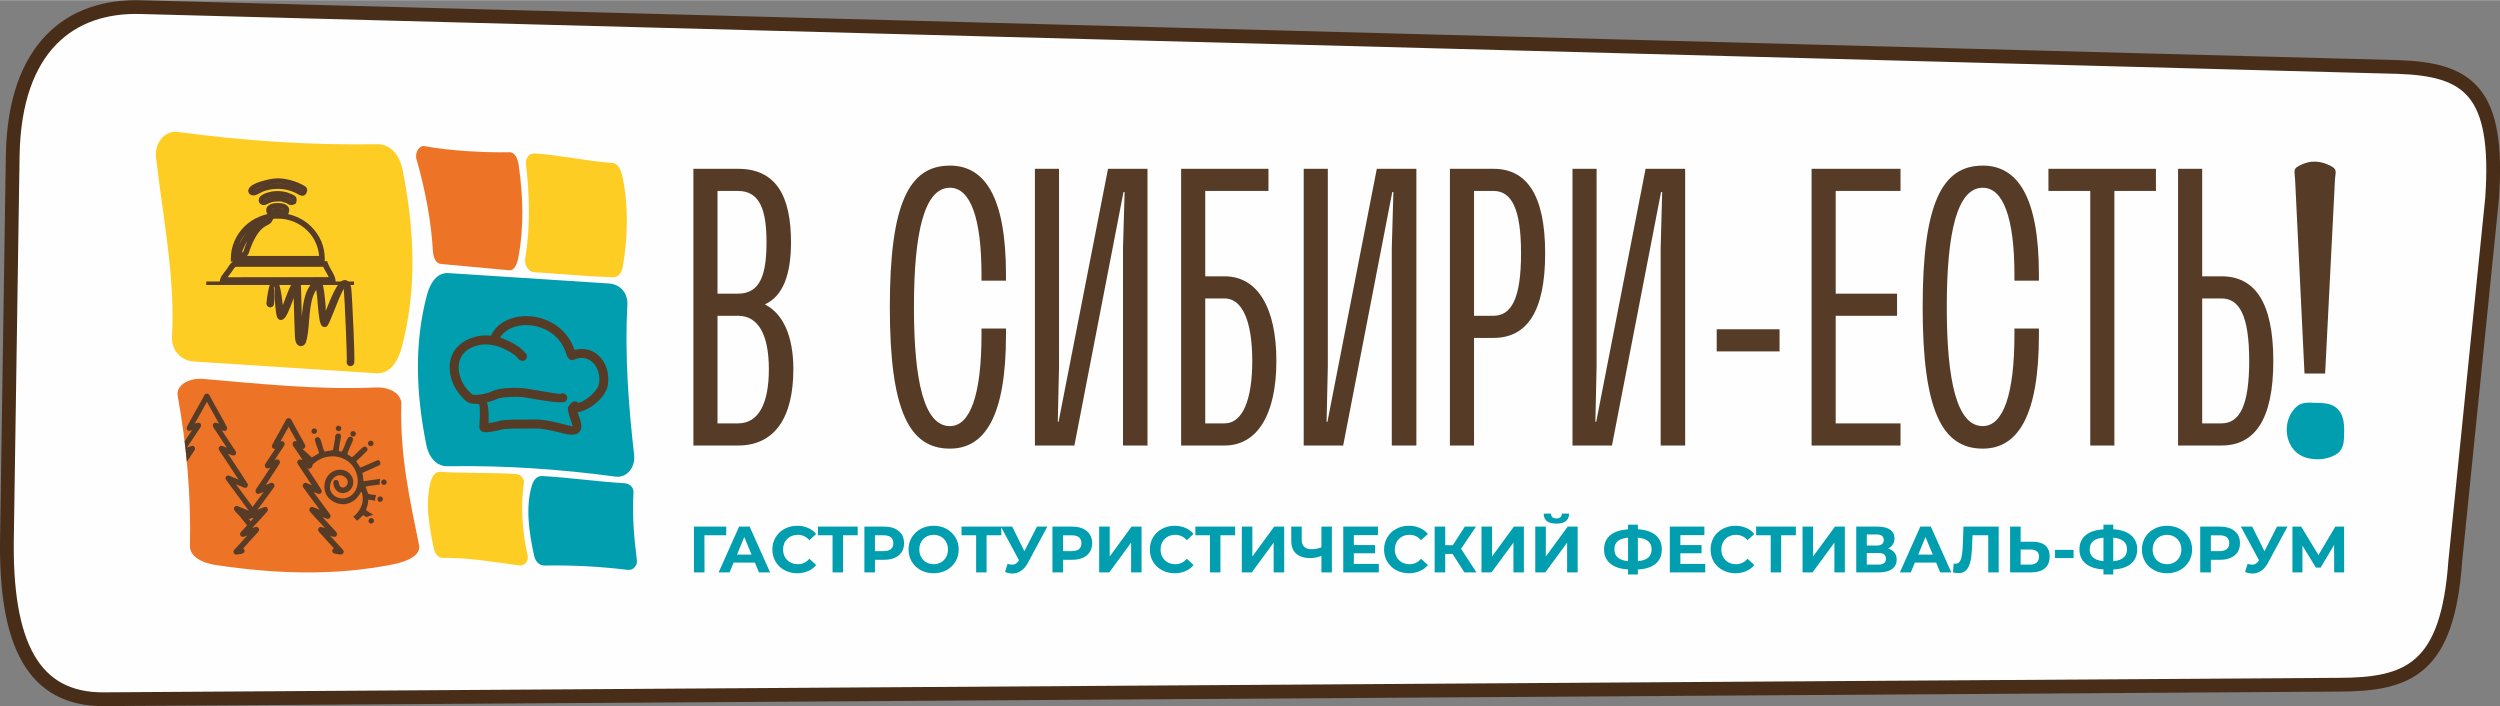 <?xml version="1.0" encoding="UTF-8"?> <svg xmlns="http://www.w3.org/2000/svg" xmlns:xlink="http://www.w3.org/1999/xlink" xmlns:xodm="http://www.corel.com/coreldraw/odm/2003" xml:space="preserve" width="1515px" height="428px" version="1.1" style="shape-rendering:geometricPrecision; text-rendering:geometricPrecision; image-rendering:optimizeQuality; fill-rule:evenodd; clip-rule:evenodd" viewBox="0 0 26536 7493"><rect x="0" y="0" width="26536" height="7493" fill="#808080" stroke="none"/> <defs> <style type="text/css"> .str0 {stroke:#482D18;stroke-width:146;stroke-miterlimit:22.926} .fil0 {fill:#FEFEFE} .fil4 {fill:#FECD23} .fil7 {fill:#ED7326} .fil6 {fill:#563B27} .fil2 {fill:#009EAE} .fil1 {fill:#563B27;fill-rule:nonzero} .fil5 {fill:#6E5441;fill-rule:nonzero} .fil3 {fill:#009EAE;fill-rule:nonzero} </style> </defs> <g id="Слой_x0020_1">  <path class="fil0 str0" d="M1499 74l23952 635c747,25 1081,253 1001,1394l-391 3853c-81,1141 -491,1309 -1238,1310l-23721 154c-746,5 -1049,-579 -1028,-1725l61 -4054c22,-1146 617,-1591 1364,-1567z"></path> <g id="_2558734266608"> <path class="fil1" d="M8421 3917c0,-344 -105,-588 -302,-688 193,-88 277,-319 277,-659 0,-487 -155,-780 -562,-780l-474 0 0 2937 474 0c390,0 587,-298 587,-810zm-260 0c0,365 -109,575 -327,575l-218 0 0 -1142 218 0c218,0 327,206 327,567zm-25 -1347c0,344 -67,545 -302,545l-218 0 0 -1090 218 0c235,0 302,209 302,545zm2542 407l0 -63c0,-835 -230,-1158 -595,-1158 -433,0 -638,399 -638,1502 0,1099 205,1502 638,1502 369,0 595,-340 595,-1208l0 -67 -260 0 0 67c0,629 -117,969 -335,969 -273,0 -382,-474 -382,-1263 0,-789 109,-1267 382,-1267 218,0 335,323 335,923l0 63 260 0zm1083 -1187l-525 2685 -8 0 13 -588 0 -2097 -256 0 0 2937 419 0 521 -2690 12 0 -17 592 0 2098 260 0 0 -2937 -419 0zm1787 2039c0,-567 -201,-898 -549,-898l-206 0 0 -906 671 0 0 -235 -927 0 0 2937 462 0c348,0 549,-332 549,-898zm-256 0c0,419 -105,663 -293,663l-206 0 0 -1326 206 0c188,0 293,243 293,663zm1322 -2039l-524 2685 -9 0 13 -588 0 -2097 -256 0 0 2937 419 0 521 -2690 12 0 -17 592 0 2098 261 0 0 -2937 -420 0zm1238 235c189,0 293,180 293,663 0,482 -104,662 -293,662l-206 0 0 -1325 206 0zm-462 -235l0 2937 256 0 0 -1142 206 0c348,0 549,-268 549,-897 0,-630 -201,-898 -549,-898l-462 0zm2077 0l-524 2685 -9 0 13 -588 0 -2097 -256 0 0 2937 419 0 521 -2690 12 0 -16 592 0 2098 260 0 0 -2937 -420 0zm1422 1703l-667 0 0 235 667 0 0 -235zm340 1234l944 0 0 -235 -688 0 0 -1142 651 0 0 -235 -651 0 0 -1090 688 0 0 -235 -944 0 0 2937zm2413 -1750l0 -63c0,-835 -231,-1158 -596,-1158 -432,0 -638,399 -638,1502 0,1099 206,1502 638,1502 369,0 596,-340 596,-1208l0 -67 -260 0 0 67c0,629 -118,969 -336,969 -273,0 -382,-474 -382,-1263 0,-789 109,-1267 382,-1267 218,0 336,323 336,923l0 63 260 0zm101 -952l444 0 0 2702 256 0 0 -2702 441 0 0 -235 -1141 0 0 235zm1376 2702l461 0c349,0 550,-269 550,-898 0,-630 -201,-898 -550,-898l-205 0 0 -1141 -256 0 0 2937zm461 -235l-205 0 0 -1326 205 0c189,0 294,180 294,663 0,482 -105,663 -294,663zm781 -2592l100 2063 219 0 104 -2050c5,-97 32,-116 -55,-159 -106,-52 -207,-53 -301,-8 -95,44 -72,55 -67,154z"></path> <path class="fil2" d="M24381 4311c65,-56 157,-35 241,-35 195,-1 263,111 260,295 -1,94 3,190 -78,245 -88,59 -211,70 -312,44 -252,-64 -285,-401 -111,-549z"></path> <path class="fil3" d="M7708 5680l-231 0 1 394 -112 0 0 -486 343 0 -1 92zm305 290l-226 0 -43 104 -116 0 217 -486 112 0 217 486 -118 0 -43 -104zm-36 -85l-77 -187 -77 187 154 0zm485 198c-50,0 -94,-11 -135,-33 -40,-21 -71,-51 -94,-89 -23,-38 -35,-82 -35,-130 0,-48 12,-91 35,-130 23,-38 54,-68 94,-89 41,-22 86,-33 136,-33 42,0 80,8 114,23 34,14 63,36 86,64l-72 66c-33,-38 -74,-57 -123,-57 -30,0 -57,7 -80,20 -24,13 -42,32 -56,55 -13,24 -20,51 -20,81 0,30 7,57 20,81 14,23 32,42 56,55 23,13 50,20 80,20 49,0 90,-19 123,-58l72 67c-23,28 -52,50 -86,64 -35,15 -73,23 -115,23zm642 -403l-156 0 0 394 -111 0 0 -394 -155 0 0 -92 422 0 0 92zm281 -92c43,0 81,7 112,21 32,15 57,35 74,61 17,27 25,58 25,94 0,36 -8,67 -25,94 -17,26 -42,47 -74,61 -31,14 -69,21 -112,21l-98 0 0 134 -112 0 0 -486 210 0zm-6 260c34,0 59,-7 77,-21 18,-15 26,-36 26,-63 0,-27 -8,-48 -26,-63 -18,-14 -43,-21 -77,-21l-92 0 0 168 92 0zm531 235c-51,0 -96,-11 -137,-33 -40,-22 -72,-52 -95,-90 -23,-38 -34,-81 -34,-129 0,-48 11,-91 34,-129 23,-38 55,-68 95,-90 41,-22 86,-33 137,-33 50,0 96,11 136,33 41,22 72,52 95,90 24,38 35,81 35,129 0,48 -11,91 -35,129 -23,38 -54,68 -95,90 -40,22 -86,33 -136,33zm0 -96c29,0 55,-7 78,-20 23,-13 41,-32 54,-55 14,-24 20,-51 20,-81 0,-30 -6,-57 -20,-81 -13,-23 -31,-42 -54,-55 -23,-13 -49,-20 -78,-20 -29,0 -55,7 -78,20 -23,13 -41,32 -54,55 -14,24 -20,51 -20,81 0,30 6,57 20,81 13,23 31,42 54,55 23,13 49,20 78,20zm718 -307l-156 0 0 394 -111 0 0 -394 -155 0 0 -92 422 0 0 92zm489 -92l-207 385c-20,37 -44,65 -72,84 -28,19 -58,29 -91,29 -26,0 -52,-6 -79,-17l27 -86c19,6 36,9 48,9 14,0 27,-3 38,-10 11,-6 21,-17 31,-31l4 -6 -192 -357 120 0 129 261 134 -261 110 0zm265 0c43,0 80,7 112,21 32,15 56,35 73,61 17,27 26,58 26,94 0,36 -9,67 -26,94 -17,26 -41,47 -73,61 -32,14 -69,21 -112,21l-98 0 0 134 -113 0 0 -486 211 0zm-7 260c34,0 60,-7 78,-21 17,-15 26,-36 26,-63 0,-27 -9,-48 -26,-63 -18,-14 -44,-21 -78,-21l-91 0 0 168 91 0zm292 -260l112 0 0 317 232 -317 106 0 0 486 -111 0 0 -316 -232 316 -107 0 0 -486zm801 495c-49,0 -94,-11 -134,-33 -40,-21 -72,-51 -95,-89 -23,-38 -34,-82 -34,-130 0,-48 11,-91 34,-130 23,-38 55,-68 95,-89 40,-22 85,-33 135,-33 42,0 80,8 114,23 34,14 63,36 86,64l-72 66c-33,-38 -74,-57 -123,-57 -30,0 -57,7 -80,20 -24,13 -42,32 -55,55 -14,24 -20,51 -20,81 0,30 6,57 20,81 13,23 31,42 55,55 23,13 50,20 80,20 49,0 90,-19 123,-58l72 67c-23,28 -52,50 -86,64 -34,15 -73,23 -115,23zm642 -403l-156 0 0 394 -111 0 0 -394 -155 0 0 -92 422 0 0 92zm71 -92l112 0 0 317 232 -317 106 0 0 486 -112 0 0 -316 -232 316 -106 0 0 -486zm956 0l0 486 -111 0 0 -175c-42,16 -81,23 -117,23 -66,0 -116,-16 -151,-47 -34,-31 -52,-76 -52,-135l0 -152 111 0 0 139c0,34 9,59 27,76 18,17 44,25 78,25 37,0 72,-7 104,-21l0 -219 111 0zm498 396l0 90 -377 0 0 -486 368 0 0 90 -256 0 0 106 226 0 0 87 -226 0 0 113 265 0zm320 99c-50,0 -95,-11 -135,-33 -40,-21 -71,-51 -94,-89 -23,-38 -35,-82 -35,-130 0,-48 12,-91 35,-130 23,-38 54,-68 94,-89 40,-22 85,-33 135,-33 43,0 81,8 115,23 34,14 63,36 86,64l-73 66c-32,-38 -73,-57 -122,-57 -30,0 -57,7 -81,20 -23,13 -42,32 -55,55 -13,24 -20,51 -20,81 0,30 7,57 20,81 13,23 32,42 55,55 24,13 51,20 81,20 49,0 90,-19 122,-58l73 67c-23,28 -52,50 -87,64 -34,15 -72,23 -114,23zm463 -205l-78 0 0 196 -112 0 0 -486 112 0 0 197 81 0 127 -197 119 0 -159 235 164 251 -128 0 -126 -196zm307 -290l112 0 0 317 232 -317 106 0 0 486 -111 0 0 -316 -233 316 -106 0 0 -486zm571 0l112 0 0 317 232 -317 106 0 0 486 -112 0 0 -316 -232 316 -106 0 0 -486zm224 -32c-89,0 -134,-35 -135,-106l78 0c1,34 20,51 57,51 19,0 33,-4 43,-13 9,-9 15,-21 15,-38l77 0c0,35 -12,61 -34,79 -22,18 -56,27 -101,27zm1119 274c0,64 -21,115 -65,152 -44,36 -107,57 -189,61l0 53 -104 0 0 -54c-82,-4 -145,-25 -189,-62 -44,-37 -66,-87 -66,-150 0,-64 22,-114 66,-151 44,-36 107,-57 189,-62l0 -50 104 0 0 49c82,5 145,26 189,63 44,37 65,87 65,151zm-254 125c49,-5 86,-17 110,-38 24,-21 36,-50 36,-88 0,-74 -49,-115 -146,-124l0 250zm-249 -125c0,73 48,115 145,125l0 -250c-49,5 -86,17 -110,37 -24,21 -35,50 -35,88zm964 154l0 90 -376 0 0 -486 367 0 0 90 -255 0 0 106 225 0 0 87 -225 0 0 113 264 0zm320 99c-49,0 -94,-11 -134,-33 -40,-21 -72,-51 -95,-89 -23,-38 -34,-82 -34,-130 0,-48 11,-91 34,-130 23,-38 55,-68 95,-89 40,-22 85,-33 135,-33 42,0 80,8 114,23 34,14 63,36 86,64l-72 66c-33,-38 -74,-57 -123,-57 -30,0 -57,7 -80,20 -24,13 -42,32 -55,55 -14,24 -20,51 -20,81 0,30 6,57 20,81 13,23 31,42 55,55 23,13 50,20 80,20 49,0 90,-19 123,-58l72 67c-23,28 -52,50 -86,64 -34,15 -73,23 -115,23zm642 -403l-156 0 0 394 -111 0 0 -394 -155 0 0 -92 422 0 0 92zm71 -92l112 0 0 317 232 -317 105 0 0 486 -111 0 0 -316 -232 316 -106 0 0 -486zm908 233c29,8 52,23 68,43 15,20 23,44 23,73 0,44 -16,77 -49,101 -32,24 -79,36 -140,36l-240 0 0 -486 227 0c57,0 101,11 132,32 32,22 47,53 47,94 0,24 -6,45 -18,63 -12,19 -29,33 -50,44zm-226 -32l105 0c25,0 43,-5 56,-15 12,-10 19,-24 19,-44 0,-19 -7,-33 -19,-44 -13,-10 -32,-15 -56,-15l-105 0 0 118zm124 202c53,0 79,-21 79,-63 0,-40 -26,-60 -79,-60l-124 0 0 123 124 0zm612 -21l-226 0 -43 104 -116 0 217 -486 112 0 217 486 -118 0 -43 -104zm-36 -85l-77 -187 -77 187 154 0zm700 -297l0 486 -111 0 0 -394 -167 0 -4 101c-2,69 -8,125 -16,168 -9,43 -24,76 -45,99 -20,23 -49,34 -86,34 -15,0 -34,-3 -56,-8l7 -95c6,2 13,3 20,3 27,0 46,-16 57,-48 10,-31 17,-81 20,-149l7 -197 374 0zm357 160c59,0 105,13 137,39 31,27 47,66 47,118 0,55 -17,97 -52,126 -35,29 -84,43 -148,43l-220 0 0 -486 112 0 0 160 124 0zm-22 243c29,0 52,-7 68,-22 17,-14 25,-35 25,-62 0,-51 -31,-76 -93,-76l-102 0 0 160 102 0zm263 -156l197 0 0 87 -197 0 0 -87zm872 -5c0,64 -22,115 -66,152 -43,36 -106,57 -188,61l0 53 -104 0 0 -54c-82,-4 -146,-25 -189,-62 -44,-37 -66,-87 -66,-150 0,-64 22,-114 66,-151 43,-36 107,-57 189,-62l0 -50 104 0 0 49c82,5 145,26 188,63 44,37 66,87 66,151zm-254 125c49,-5 85,-17 109,-38 25,-21 37,-50 37,-88 0,-74 -49,-115 -146,-124l0 250zm-250 -125c0,73 49,115 146,125l0 -250c-50,5 -86,17 -110,37 -24,21 -36,50 -36,88zm820 253c-50,0 -96,-11 -136,-33 -41,-22 -73,-52 -96,-90 -22,-38 -34,-81 -34,-129 0,-48 12,-91 34,-129 23,-38 55,-68 96,-90 40,-22 86,-33 136,-33 51,0 96,11 137,33 40,22 72,52 95,90 23,38 35,81 35,129 0,48 -12,91 -35,129 -23,38 -55,68 -95,90 -41,22 -86,33 -137,33zm0 -96c29,0 55,-7 78,-20 23,-13 42,-32 55,-55 13,-24 20,-51 20,-81 0,-30 -7,-57 -20,-81 -13,-23 -32,-42 -55,-55 -23,-13 -49,-20 -78,-20 -28,0 -54,7 -78,20 -23,13 -41,32 -54,55 -13,24 -20,51 -20,81 0,30 7,57 20,81 13,23 31,42 54,55 24,13 50,20 78,20zm564 -399c43,0 81,7 112,21 32,15 57,35 74,61 17,27 25,58 25,94 0,36 -8,67 -25,94 -17,26 -42,47 -74,61 -31,14 -69,21 -112,21l-98 0 0 134 -113 0 0 -486 211 0zm-6 260c34,0 59,-7 77,-21 18,-15 26,-36 26,-63 0,-27 -8,-48 -26,-63 -18,-14 -43,-21 -77,-21l-92 0 0 168 92 0zm721 -260l-207 385c-20,37 -44,65 -72,84 -28,19 -59,29 -92,29 -25,0 -52,-6 -79,-17l27 -86c20,6 36,9 49,9 14,0 26,-3 37,-10 11,-6 22,-17 31,-31l4 -6 -192 -357 120 0 130 261 133 -261 111 0zm496 486l-1 -291 -143 240 -50 0 -143 -234 0 285 -106 0 0 -486 93 0 183 302 179 -302 93 0 1 486 -106 0z"></path> <g> <path class="fil4" d="M1891 1399c698,94 1401,142 2112,130 148,-3 241,124 270,270 128,642 155,1275 -10,1891 -39,144 -122,280 -270,270 -673,-43 -1260,-81 -1932,-124 -148,-10 -243,-122 -235,-270 34,-623 -97,-1261 -170,-1897 -17,-148 88,-290 235,-270z"></path> <path class="fil5" d="M2369 2968l1159 -1c-4,-23 -25,-61 -45,-96 -15,-26 -29,-51 -34,-68l-936 0 0 0c-32,0 -38,9 -63,45 -5,8 -11,17 -18,27 -5,7 -12,15 -18,24 -18,23 -39,50 -45,69zm579 -788c-46,0 -113,14 -91,68 38,16 47,-13 91,-13 49,0 50,31 91,13 22,-54 -45,-68 -91,-68zm-56 -122c-149,26 -130,86 -95,90 16,2 42,-16 58,-22 60,-24 79,-11 136,-19 9,8 -3,2 10,7 2,0 10,2 12,3 15,4 14,5 29,9 34,13 38,33 77,13 5,-22 6,-33 -11,-44 -11,-8 -33,-17 -48,-20 -7,-6 -24,-10 -33,-13 -42,-9 -90,-13 -135,-4zm-184 -15c47,-20 57,-37 133,-55 105,-26 230,-10 323,41 15,8 50,36 65,5 15,-32 -18,-44 -37,-54 -81,-41 -203,-78 -317,-55 -290,59 -215,138 -167,118zm823 930l-1165 0 -4 0 1 -3c4,-20 27,-50 46,-74 7,-9 13,-17 18,-24 7,-10 13,-19 19,-27 26,-39 32,-48 67,-48l0 0 938 0 2 0 1 3c5,16 19,41 34,68 21,37 44,78 46,102l0 3 -3 0zm-582 -687c130,0 248,51 333,134 86,83 138,198 138,325l0 3 -2 0 -938 0 -3 0 0 -3c0,-127 53,-242 138,-325 85,-83 203,-134 334,-134zm329 138c-84,-82 -201,-132 -329,-132 -129,0 -246,50 -330,132 -84,82 -136,194 -136,318l932 0c-1,-124 -53,-236 -137,-318zm-748 286c16,1 36,-1 52,-9 13,-6 24,-15 29,-30 3,-7 5,-13 7,-19 1,-6 3,-12 5,-18 9,-24 17,-44 26,-64 8,-19 18,-38 29,-59 56,-105 110,-133 145,-152 15,-8 26,-14 33,-23 -9,-2 -23,2 -38,9 -30,12 -63,35 -74,43 -9,6 -13,9 -20,15l-3 4c-4,3 -8,6 -12,9 -4,4 -8,7 -13,12 -38,33 -73,79 -102,128 -29,50 -52,104 -64,154zm55 -4c-19,9 -42,11 -59,9l-3 0 0 -3c13,-51 36,-107 66,-158 29,-51 65,-97 103,-130 5,-5 9,-8 14,-12 3,-3 7,-6 11,-10l4 -3c7,-6 11,-9 20,-16 11,-8 45,-31 75,-44 18,-7 35,-12 45,-7l3 1 -1 3c-7,13 -20,19 -37,28 -35,18 -87,46 -143,150 -11,21 -21,39 -29,59 -9,19 -17,40 -25,63 -2,6 -4,12 -6,18 -2,6 -4,12 -6,19 -6,16 -18,27 -32,33z"></path> <path class="fil1" d="M2416 2941l1074 -1c-8,-17 -20,-37 -30,-56l-1 0c-11,-20 -21,-38 -28,-54l-891 0 -27 0c-18,0 -22,6 -40,33l0 0c-5,6 -14,21 -19,28 -5,6 -11,15 -19,24l0 1c-7,8 -13,17 -19,25zm532 -734c-18,0 -38,2 -54,8 -5,3 -10,5 -13,8 0,1 -1,2 -1,3 5,-1 10,-3 15,-5 13,-6 28,-13 53,-13 28,0 43,8 56,14 4,2 8,4 12,4 0,-1 -1,-2 -2,-3 -2,-3 -7,-5 -12,-8 -16,-6 -37,-8 -54,-8zm-74 -42c23,-9 51,-12 74,-12 23,0 51,3 74,12 12,6 24,13 32,22 10,11 16,25 16,41 0,10 -2,19 -6,30l-4 10 -5 2c29,6 57,15 84,26 61,24 116,60 162,105 46,45 83,98 109,158 24,57 37,120 37,186l0 26 26 0 7 21c4,13 17,37 31,63l0 0c11,18 22,38 31,57 10,21 17,40 19,56l2 32c-411,0 -822,0 -1233,0l6 -35c5,-27 31,-59 52,-86l10 -12 7 -10c9,-14 14,-20 17,-25l1 -2 0 0 0 0c22,-32 33,-48 53,-55l-26 0 0 -30c0,-66 13,-129 38,-186 25,-60 62,-113 108,-158 46,-45 101,-81 162,-105 27,-11 54,-19 83,-26l-5 -2 -4 -10c-5,-11 -6,-21 -6,-30 0,-16 6,-30 16,-41 8,-9 20,-16 32,-22zm10 -79c-47,10 -72,23 -82,34l-1 1c5,-1 16,-6 25,-11 7,-4 13,-7 19,-9 15,-6 28,-10 40,-13l-1 -2zm-123 -1c18,-20 56,-41 126,-54 23,-4 47,-5 70,-5 26,1 52,5 75,10 2,0 8,2 9,3 9,2 21,6 30,11 8,2 17,5 25,9 10,4 20,9 27,14 16,10 23,21 25,36 2,11 0,22 -3,36l-3 12 -11 6c-40,21 -55,12 -78,-1 -6,-3 -12,-7 -19,-10 -9,-2 -13,-4 -17,-5 -3,-1 -6,-2 -12,-4l-3 -1c-4,-1 -8,-2 -11,-3 -1,-1 0,-1 0,-1l-14 -2c-14,1 -25,1 -36,1 -23,1 -42,1 -77,14 -4,2 -8,4 -13,7 -18,9 -38,19 -58,17 -16,-2 -31,-11 -39,-24 -7,-10 -10,-21 -8,-33 1,-11 6,-23 15,-33zm217 -3l0 0 -1 0 1 0zm30 4l2 2c2,1 8,3 10,3 8,3 12,4 16,5 3,2 6,3 13,4l2 1c12,5 21,10 29,14 5,3 9,6 15,5l0 -2c0,-1 0,0 -2,-1 -4,-2 -10,-6 -18,-9 -7,-3 -15,-5 -21,-7l-6 -1 -4 -4c-2,-1 -11,-4 -18,-6l-6 -1 -12 -3zm-310 -68c14,-6 25,-12 36,-18 24,-13 47,-25 100,-38 56,-14 117,-17 176,-9 60,8 118,25 167,53l7 4c5,3 11,6 15,8 3,2 5,5 6,4 2,-4 -10,-10 -19,-15l-7 -3c-42,-22 -97,-42 -155,-52 -47,-9 -97,-10 -144,-1 -115,24 -168,49 -187,68 2,0 3,0 5,-1zm61 30c-11,6 -23,12 -40,19 -22,9 -46,7 -63,-4 -11,-8 -20,-21 -21,-36 -1,-13 4,-27 16,-41 23,-27 86,-60 219,-87 54,-11 110,-10 163,0 64,11 124,33 171,57l5 3c30,15 69,34 44,86 -18,39 -49,35 -77,22 -8,-4 -14,-8 -19,-11l-6 -3c-43,-24 -95,-40 -147,-47 -53,-6 -107,-4 -157,8 -47,11 -67,22 -88,34zm501 396c-41,-40 -89,-71 -143,-93 -52,-21 -109,-32 -168,-32 -16,0 -32,0 -48,2l-15 28c-5,10 -13,18 -22,24 -8,6 -16,10 -26,15 -16,8 -36,19 -58,39 -22,20 -47,51 -74,100 -5,10 -10,19 -15,29 -4,8 -8,17 -13,28 -4,10 -8,20 -12,29 -4,9 -8,20 -12,32l-3 8c-3,10 -5,19 -9,29 -4,12 -10,21 -18,29l-4 4 767 0c-4,-47 -15,-92 -33,-134 -22,-52 -54,-98 -94,-137zm-648 27c-28,33 -52,70 -69,110l-3 7c8,-16 17,-32 26,-48 14,-24 29,-47 46,-69zm-45 207l4 -1c4,-2 8,-4 10,-7 2,-2 4,-5 5,-8l3 -9 3 -8c2,-7 4,-14 6,-20 5,-14 9,-25 13,-34 5,-12 9,-22 13,-31l1 -3 -8 13c-14,24 -26,49 -37,74 -5,12 -9,23 -13,34z"></path> <polygon class="fil6" points="2189,2986 3758,2986 3758,3023 2189,3023 "></polygon> <path class="fil1" d="M2908 3225c-2,22 -22,38 -44,36 -22,-3 -38,-22 -36,-45 20,-194 53,-261 90,-257 52,6 70,162 84,277l0 2c9,-25 20,-52 30,-80 36,-94 70,-184 112,-186 31,-1 49,22 51,75l2 61c1,62 4,160 6,250 14,-156 40,-322 148,-383 28,-16 50,-7 66,22 20,36 30,145 39,245 1,20 2,39 2,56l5 -13c52,-130 118,-297 181,-312 39,-9 68,12 83,77l1 5c5,40 17,259 25,456 7,165 11,318 7,341 -4,21 -26,36 -47,32 -22,-4 -37,-25 -33,-47 3,-17 -1,-162 -8,-323 -8,-205 -20,-430 -23,-446l0 0c-1,-1 0,-2 0,-3 -26,38 -73,155 -110,250 -21,52 -39,98 -54,125 -15,30 -36,36 -61,23 -32,-17 -40,-111 -49,-214 -5,-63 -11,-131 -18,-173 -55,70 -68,218 -78,347 -7,83 -14,158 -32,209 -3,9 -12,23 -24,31 -9,6 -20,10 -32,9l-2 0c-13,-1 -25,-7 -36,-20 -9,-11 -17,-30 -21,-61 -1,-3 -1,-6 -1,-8 -4,-61 -10,-286 -14,-425 -2,10 -6,19 -9,29 -34,90 -69,183 -103,200 -27,14 -49,8 -64,-23 -7,-14 -13,-61 -19,-119 -11,-88 -1,-204 -13,-205 -10,-1 13,49 -1,185zm754 -173c-3,0 -6,4 -10,9 5,-6 18,-11 10,-9z"></path> <path class="fil2" d="M6533 5057c-588,-79 -1181,-120 -1781,-110 -125,3 -203,-104 -227,-227 -109,-542 -131,-1076 8,-1595 33,-121 103,-236 228,-228 567,37 1133,73 1700,110 125,8 205,103 198,228 -28,525 11,1058 72,1594 14,125 -74,245 -198,228z"></path> <path class="fil1" d="M6076 4267c22,-15 52,-8 66,14 15,22 8,51 -14,66 -6,4 7,42 20,78 15,43 30,85 20,122 -14,56 -62,83 -186,52l-14 -3c-86,-22 -209,-53 -290,-50 -18,1 -51,1 -90,1 -96,0 -233,-1 -260,10 -6,2 -71,18 -122,25l-1 0c-18,3 -35,4 -49,4 -33,0 -58,-12 -66,-41 -1,-4 -1,-8 -1,-12 0,-6 0,-12 0,-18 4,-63 11,-223 -5,-227 -26,-7 -41,-33 -34,-58 6,-26 32,-41 58,-34 82,21 82,195 78,293l7 -1c45,-7 95,-17 98,-19 45,-18 193,-18 297,-17 37,0 69,0 86,-1 96,-4 226,29 317,52l14 4c54,13 71,17 71,17 2,-10 -8,-38 -18,-67 -25,-71 -51,-145 18,-190z"></path> <path class="fil1" d="M5949 4179c23,-13 52,-5 65,18 14,22 6,52 -17,65 -37,21 -231,-12 -353,-33 -39,-7 -70,-12 -82,-14 -41,-5 -112,-7 -178,-2 -48,4 -92,11 -114,22 -22,12 -96,37 -167,46 -48,6 -97,5 -133,-11 -4,-1 -7,-3 -10,-5l-5 -4 -9 -8c-64,-54 -114,-124 -143,-200 -24,-60 -34,-125 -29,-186 6,-64 28,-124 71,-175 35,-42 84,-78 147,-102 97,-38 191,-39 280,-18 87,21 169,63 243,113l0 0c4,3 17,15 27,25 2,2 4,4 7,7 10,6 16,15 22,23 16,10 25,29 22,48 -4,26 -28,44 -54,40 -25,-4 -35,-18 -45,-32l0 0c-8,-5 -14,-12 -18,-20l-2 1c-6,-6 -12,-13 -13,-13 -65,-44 -136,-81 -211,-99 -72,-17 -147,-16 -224,13 -47,19 -83,45 -108,75 -29,35 -45,77 -49,122 -4,47 4,96 23,144 23,61 63,118 115,161 2,2 4,4 5,5 20,6 49,5 79,2 60,-8 119,-28 136,-37 34,-17 90,-27 150,-32 71,-5 151,-3 197,3 19,2 49,8 86,14 109,19 282,48 289,44zm-476 -409l0 0 1 7 2 -1c-1,-2 -2,-4 -3,-6zm21 26l0 0 0 0z"></path> <path class="fil1" d="M5288 3628c-8,25 -34,40 -59,32 -25,-8 -40,-34 -32,-59 26,-86 84,-150 158,-191 73,-41 163,-60 255,-56 91,4 184,31 267,81 97,59 179,151 221,278 9,-2 18,-5 28,-6 69,-13 133,1 186,34 52,32 93,81 118,142 9,23 16,47 21,73 3,19 5,39 6,59 0,20 -1,40 -3,59 -8,68 -55,137 -116,192 -64,58 -146,101 -213,109l-1 1c-3,0 -16,4 -26,6l0 1c-21,10 -48,4 -62,-17l0 0c-1,-2 -3,-5 -4,-9 -13,-32 0,-52 30,-63l0 0 10 -3 0 0c9,-3 21,-6 31,-8 3,-1 6,-2 10,-2 49,-6 110,-40 161,-86 45,-41 80,-89 85,-132 2,-16 3,-32 3,-46 -1,-15 -2,-30 -5,-44 -3,-19 -9,-37 -16,-54 -17,-42 -45,-76 -79,-97 -34,-21 -75,-30 -120,-22 -14,3 -30,8 -46,14 -28,12 -50,3 -67,-18 -7,-9 -12,-21 -16,-34 -32,-113 -102,-195 -186,-246 -68,-41 -146,-63 -221,-67 -75,-3 -147,12 -204,44 -54,30 -96,75 -114,135z"></path> <path class="fil7" d="M1886 4198c94,526 143,1057 130,1593 -3,112 125,182 270,204 643,97 1276,117 1892,-8 143,-29 292,-93 270,-203 -98,-478 -204,-956 -188,-1495 3,-112 -122,-184 -270,-178 -623,26 -1198,-36 -1834,-91 -147,-13 -290,66 -270,178z"></path> <path class="fil1" d="M3551 5874c-16,-2 -27,-18 -24,-34 1,-10 8,-18 17,-22l-93 -102 -4 -6c-3,-3 -5,-5 -9,-9l-54 -60c-11,-13 -10,-31 3,-42 8,-8 19,-10 29,-6l35 11 -116 -125c-3,-4 -6,-7 -8,-10 -2,-2 -4,-4 -6,-6 -3,-3 -13,-13 -21,-22 -6,-8 -12,-15 -14,-19 -7,-15 -1,-33 14,-40 8,-4 16,-4 24,-1l70 28c-54,-73 -110,-146 -163,-220 -3,-5 -9,-14 -11,-16 -11,-13 -10,-32 3,-42 9,-9 22,-10 32,-5l55 23 -5 -8c-47,-71 -106,-161 -120,-181l-5 -7c-7,-11 -17,-25 -22,-36 -7,-14 -1,-32 14,-39 8,-4 16,-4 23,-2l18 7c-29,-43 -58,-92 -89,-133 -8,-11 -18,-23 -18,-38 -1,-17 12,-31 28,-32 4,0 8,1 12,2l4 2c-17,-32 -36,-65 -38,-69l-19 -33 -29 -54c-15,26 -34,60 -52,93l-35 63 6 -2c16,-5 33,4 37,19 2,7 2,14 -1,21 -4,11 -11,20 -17,28l-4 6 -57 86c-5,8 -12,19 -19,29l-8 11 17 -6c16,-6 33,2 39,18 3,9 1,18 -3,26l-25 39 -1 2c-20,30 -42,64 -65,99l-1 2c-19,29 -37,58 -55,85l52 -22c16,-6 33,1 39,16 3,7 3,15 1,22l-1 1c-1,3 -2,5 -4,7 -6,10 -18,27 -32,45 -35,49 -81,111 -85,116l-57 77 70 -28c15,-7 32,1 38,16 5,12 2,26 -8,34 -16,20 -56,63 -87,97 -20,21 -37,39 -42,45l-27 30 34 -11c15,-5 32,4 37,19 3,7 2,15 -1,21 -3,8 -9,15 -14,20 -32,36 -64,71 -97,106l-2 2c-1,2 -3,4 -4,6 0,1 -47,52 -49,54 7,4 13,11 14,20 3,16 -7,32 -24,35l-10 2c-16,3 -38,8 -51,8l-3 0c-16,0 -29,-14 -29,-30l0 -1c0,-7 2,-14 8,-20l28 -29c4,-5 6,-8 10,-11 19,-20 37,-41 55,-61l4 -5c3,-3 5,-6 9,-10l32 -34 -37 11c-9,4 -20,2 -28,-5 -13,-11 -14,-30 -4,-42 15,-18 30,-33 46,-50 20,-21 39,-43 58,-64 5,-6 22,-24 43,-46l2 -3 -45 19c-8,3 -17,3 -25,-1 -15,-8 -21,-25 -13,-40 5,-10 14,-23 23,-34 3,-4 6,-8 9,-11 29,-40 61,-82 89,-122 4,-5 31,-41 57,-76l-45 18c-7,3 -15,4 -23,1 -16,-6 -23,-23 -17,-39 3,-9 8,-15 12,-21l4 -6c4,-6 7,-10 12,-18 28,-41 55,-83 83,-125l1 -2c14,-22 28,-44 43,-66l-16 6c-8,3 -16,3 -24,0 -15,-6 -22,-24 -16,-39 3,-8 19,-31 31,-48l9 -15c6,-8 12,-18 19,-28 6,-9 12,-18 19,-29l31 -46c-5,1 -10,1 -15,-1 -16,-4 -25,-21 -20,-37 3,-9 37,-70 73,-133 34,-61 69,-124 74,-134 3,-12 15,-21 28,-21l2 0c11,0 21,5 27,15l37 68 18 33 18 33c2,4 31,56 53,95 9,17 17,32 21,40l1 5c2,5 2,11 0,17 -4,15 -19,23 -34,20l88 133 4 6c6,8 12,17 17,27 2,7 3,15 0,22 -6,15 -23,23 -38,18l-17 -6c25,38 64,97 96,145 30,47 55,86 58,93l0 0c2,6 3,14 0,22 -7,15 -24,22 -39,16l-45 -18c48,65 97,131 144,196l7 8c8,11 17,23 24,35 5,8 7,18 3,28 -6,15 -24,22 -39,16l-45 -18c42,45 83,93 126,137 8,9 18,19 23,28 6,7 7,17 4,26 -5,16 -22,24 -38,19l-34 -11 110 121c1,2 3,3 5,5 3,3 6,6 9,9 0,1 2,3 2,4 2,2 4,4 8,8 7,6 11,15 10,24 -1,17 -15,29 -32,28l-14 -1c-1,0 -3,0 -4,0l-47 -9z"></path> <g> <path class="fil1" d="M2609 5685c-35,-39 30,-44 30,-46l-30 46zm33 -87l-95 -118c-7,-7 -12,-14 -18,-20 -9,-8 -38,-39 -43,-50 -12,-24 13,-49 37,-39l118 48 -17 -23 0 0 -207 -281c-5,-7 -11,-16 -16,-22 -21,-24 6,-58 33,-45l98 40 -23 -34c-58,-90 -134,-204 -152,-230l-5 -7 0 0c-9,-14 -22,-33 -28,-46 -12,-24 14,-49 38,-38l46 17 -123 -185c-10,-15 -25,-32 -26,-50 -1,-21 19,-36 38,-28l28 8c-25,-45 -57,-102 -59,-106 -24,-42 -47,-84 -70,-126 -42,78 -86,155 -129,232l30 -9c23,-7 44,16 35,38l0 0c-6,13 -13,23 -21,35l0 0 -5 7 -122 183 48 -17c25,-9 48,19 34,42l0 0 -31 49 -2 2c-16,25 -33,50 -49,75 -7,-73 -15,-145 -24,-218 9,-13 17,-25 25,-38l0 0 54 -80 -22 6 0 0c-21,7 -42,-13 -35,-35 3,-11 46,-88 90,-167 44,-78 90,-159 95,-171 4,-15 16,-21 30,-21l0 0c10,0 20,6 25,15 31,57 61,114 93,169 3,6 40,71 67,120 12,23 22,42 26,51 1,2 1,3 2,4l0 0c6,22 -14,43 -36,36l-21 -7 125 189c9,13 20,26 26,41l0 0c9,23 -12,46 -36,38l-48 -17c30,45 90,135 137,208 39,59 70,107 73,114l-1 0c9,23 -13,47 -37,37l-87 -35 165 224 0 0c16,20 30,41 46,61 11,15 23,30 31,46l0 0c13,23 -11,50 -36,40l-94 -39 51 72 -26 55z"></path> </g> <path class="fil6" d="M4037 4927c2,-25 -2,-30 -17,-46 -54,14 -163,74 -198,79 -14,-27 -30,-44 -41,-66 20,-20 117,-105 120,-121 2,-23 -16,-39 -38,-33 -24,7 -99,97 -128,112 -6,-4 -44,-29 -48,-33 -3,-8 44,-113 54,-134 8,-19 12,-41 -13,-51 -48,-20 -66,113 -100,157 -12,2 -23,-2 -32,-7 -2,-15 15,-107 21,-133 1,-8 3,-16 2,-22 -1,-14 -4,-18 -11,-27 -34,-4 -30,-7 -50,22 4,13 -20,134 -23,151 -16,6 -48,7 -89,17 -36,-58 -31,-169 -83,-152 -37,13 -15,47 -6,79 32,102 46,83 -8,112 -16,8 -23,16 -40,23 -23,-25 -62,-57 -89,-82 -13,-12 -24,-23 -34,-33l46 124c16,15 29,29 32,35 -1,3 -6,10 -12,19l25 67c73,-120 219,-174 355,-123 196,73 226,360 49,421 -90,30 -199,-38 -176,-141 18,-84 93,-120 147,-86 97,62 -8,161 -46,99 -13,-21 -4,-57 -34,-61 -33,-5 -36,23 -32,47 20,116 157,120 200,24 37,-83 -31,-183 -135,-180 -161,5 -215,218 -101,314 76,64 176,71 255,12 50,-37 64,-84 77,-95 38,93 0,185 -58,243 -9,9 -19,18 -29,25 15,11 28,26 38,42l2 0c10,-7 21,-15 29,-23 42,-41 29,-43 72,-15l71 -26c-25,-14 -62,-36 -75,-48 1,-17 11,-33 16,-54 5,-20 5,-35 8,-57 22,2 47,6 71,11 0,-20 4,-40 12,-59 -28,-3 -66,-8 -85,-14l-27 -76c40,-11 103,-16 151,-23 -3,-20 -2,-41 3,-60l-175 25c-6,-26 -4,-56 -14,-88l175 -78c10,-6 10,-10 16,-13zm-674 -363c5,15 -3,32 -18,38 -15,6 -32,-2 -37,-17 -6,-15 2,-32 17,-38 15,-5 32,2 38,17zm258 -28c5,15 -2,31 -17,37 -16,6 -33,-2 -38,-17 -6,-15 2,-32 17,-38 15,-5 32,2 38,18zm155 57c5,15 -3,32 -18,38 -15,5 -32,-3 -37,-18 -6,-15 2,-32 17,-37 15,-6 32,2 38,17zm187 101c6,15 -2,32 -17,38 -16,5 -32,-2 -38,-17 -6,-15 2,-32 17,-38 16,-5 32,2 38,17z"></path> <path class="fil6" d="M4103 5106c5,15 -3,32 -18,38 -15,5 -32,-2 -37,-17 -6,-16 2,-32 17,-38 15,-6 32,2 38,17z"></path> <path class="fil6" d="M4063 5286c5,15 -3,32 -18,38 -15,5 -32,-2 -37,-17 -6,-15 2,-32 17,-38 15,-5 32,2 38,17z"></path> <path class="fil6" d="M3968 5516c5,15 -3,32 -18,38 -15,5 -32,-2 -37,-17 -6,-15 2,-32 17,-38 15,-6 32,2 38,17z"></path> <path class="fil4" d="M5512 6000c-263,-35 -537,-84 -806,-80 -56,1 -91,-47 -102,-102 -49,-243 -94,-476 -32,-709 15,-55 46,-106 103,-103 254,17 543,7 797,23 56,4 97,47 89,102 -38,241 -14,532 40,767 13,55 -33,110 -89,102z"></path> <path class="fil2" d="M6662 6047c-291,-36 -586,-51 -882,-46 -62,1 -99,-51 -111,-106 -53,-243 -93,-509 -24,-742 16,-55 51,-106 112,-102 281,16 589,60 869,76 62,4 102,46 98,102 -14,236 5,475 36,715 7,56 -37,110 -98,103z"></path> <path class="fil7" d="M4506 1549c251,49 647,71 903,65 54,-1 87,64 97,139 47,331 56,657 -3,975 -14,74 -44,144 -97,139 -242,-22 -484,-45 -726,-67 -53,-5 -80,-63 -85,-139 -18,-317 -82,-652 -174,-972 -21,-74 32,-150 85,-140z"></path> <path class="fil4" d="M5668 2887c274,17 552,45 837,54 60,2 96,-48 107,-119 51,-313 62,-628 -4,-944 -15,-74 -48,-147 -107,-150 -266,-17 -558,-85 -824,-101 -59,-4 -103,48 -94,121 40,313 46,678 -8,991 -13,72 35,145 93,148z"></path> </g> </g> </g> </svg> 
